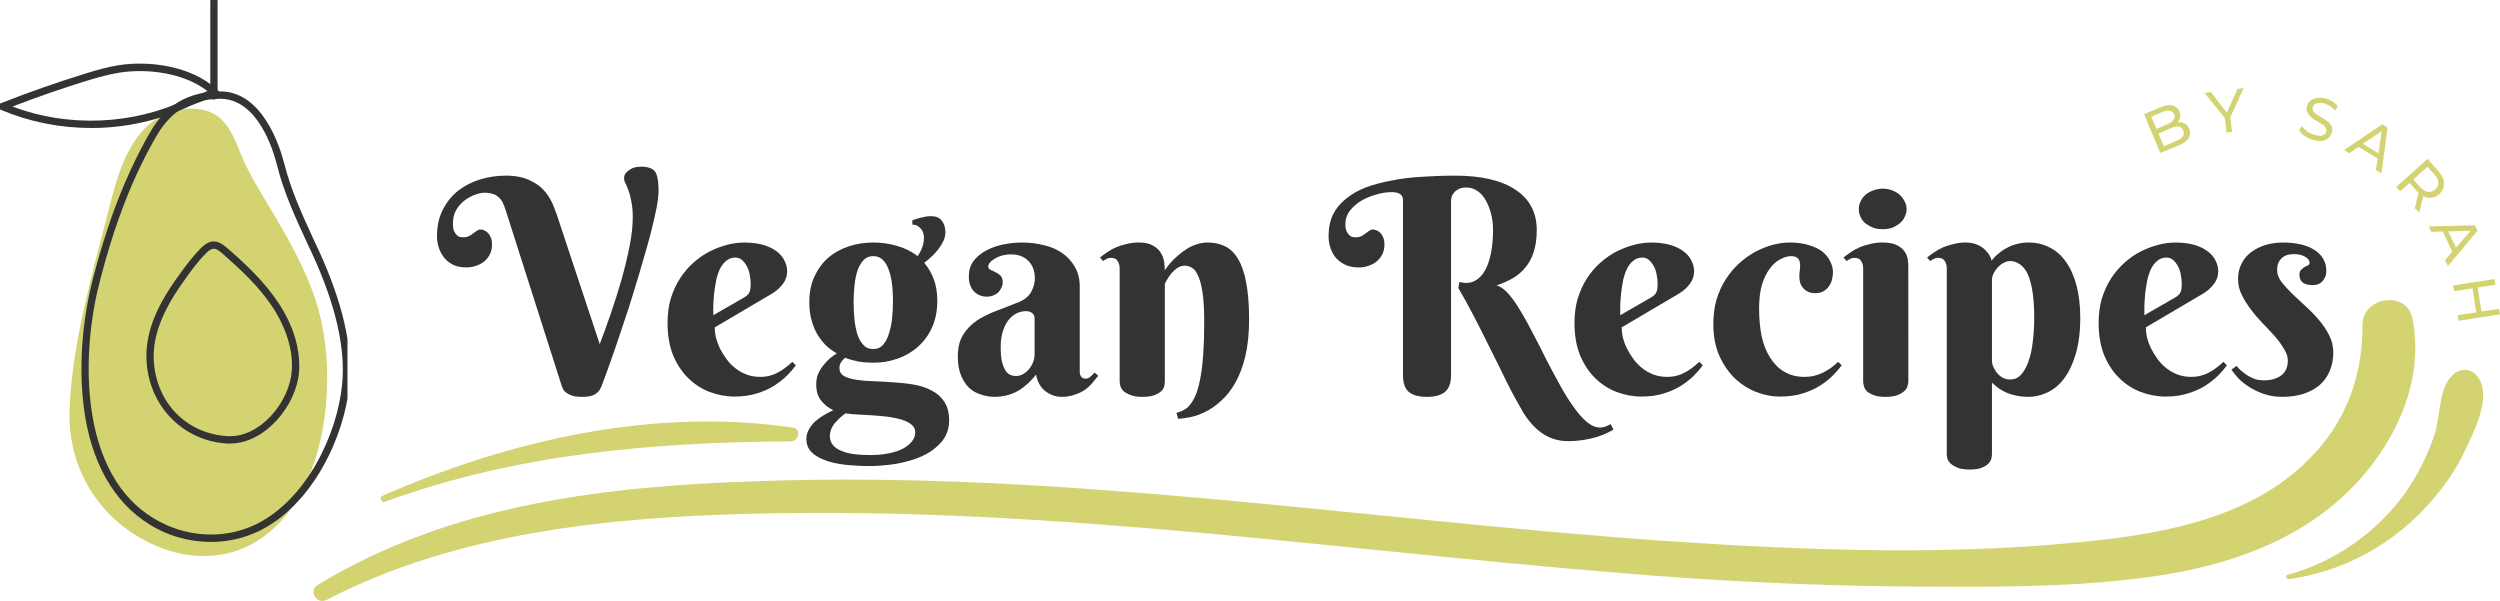 <?xml version="1.0" encoding="UTF-8" standalone="no"?>
<svg
   width="179.868"
   zoomAndPan="magnify"
   viewBox="0 0 134.901 32.428"
   height="43.238"
   preserveAspectRatio="xMidYMid"
   version="1.0"
   id="svg77"
   sodipodi:docname="logo.svg"
   inkscape:version="1.4 (e7c3feb1, 2024-10-09)"
   xmlns:inkscape="http://www.inkscape.org/namespaces/inkscape"
   xmlns:sodipodi="http://sodipodi.sourceforge.net/DTD/sodipodi-0.dtd"
   xmlns="http://www.w3.org/2000/svg"
   xmlns:svg="http://www.w3.org/2000/svg">
  <sodipodi:namedview
     id="namedview77"
     pagecolor="#ffffff"
     bordercolor="#000000"
     borderopacity="0.25"
     inkscape:showpageshadow="2"
     inkscape:pageopacity="0.0"
     inkscape:pagecheckerboard="0"
     inkscape:deskcolor="#d1d1d1"
     inkscape:zoom="4.1925573"
     inkscape:cx="92.783466"
     inkscape:cy="44.48359"
     inkscape:window-width="1544"
     inkscape:window-height="716"
     inkscape:window-x="160"
     inkscape:window-y="25"
     inkscape:window-maximized="0"
     inkscape:current-layer="svg77" />
  <defs
     id="defs5">
    <g
       id="g1" />
    <clipPath
       id="6b8cbc2b2d">
      <path
         d="M 128.281,184 H 243 v 17 H 128.281 Z m 0,0"
         clip-rule="nonzero"
         id="path1" />
    </clipPath>
    <clipPath
       id="59312ed86f">
      <path
         d="m 115,174 h 15 v 24.176 h -15 z m 0,0"
         clip-rule="nonzero"
         id="path2" />
    </clipPath>
    <clipPath
       id="b84347bae5">
      <path
         d="m 116,173 h 14.715 v 25 H 116 Z m 0,0"
         clip-rule="nonzero"
         id="path3" />
    </clipPath>
    <clipPath
       id="6094a67e65">
      <path
         d="m 123,168.176 h 1 V 174 h -1 z m 0,0"
         clip-rule="nonzero"
         id="path4" />
    </clipPath>
    <clipPath
       id="f30366f8ed">
      <path
         d="M 111.965,171 H 124 v 5 h -12.035 z m 0,0"
         clip-rule="nonzero"
         id="path5" />
    </clipPath>
  </defs>
  <g
     fill="#333333"
     fill-opacity="1"
     id="g8"
     transform="translate(-111.965,-168.176)">
    <g
       transform="translate(135.546,189.465)"
       id="g7">
      <g
         id="g6">
        <path
           d="M 8.781,-2.719 C 8.969,-3.207 9.164,-3.754 9.375,-4.359 9.582,-4.961 9.773,-5.57 9.953,-6.188 c 0.176,-0.625 0.32,-1.227 0.438,-1.812 0.113,-0.582 0.172,-1.102 0.172,-1.562 0,-0.344 -0.027,-0.629 -0.078,-0.859 -0.043,-0.238 -0.094,-0.438 -0.156,-0.594 -0.055,-0.156 -0.105,-0.281 -0.156,-0.375 -0.055,-0.102 -0.078,-0.195 -0.078,-0.281 0,-0.113 0.031,-0.207 0.094,-0.281 0.062,-0.07 0.133,-0.133 0.219,-0.188 0.094,-0.062 0.191,-0.102 0.297,-0.125 0.113,-0.02 0.219,-0.031 0.312,-0.031 0.207,0 0.383,0.031 0.531,0.094 0.145,0.062 0.242,0.172 0.297,0.328 0.031,0.074 0.051,0.156 0.062,0.25 0.02,0.086 0.031,0.168 0.031,0.25 0.008,0.086 0.016,0.164 0.016,0.234 0,0.062 0,0.117 0,0.156 0,0.23 -0.039,0.539 -0.109,0.922 -0.074,0.375 -0.172,0.809 -0.297,1.297 -0.125,0.492 -0.273,1.012 -0.438,1.562 -0.156,0.555 -0.324,1.109 -0.5,1.672 -0.168,0.562 -0.344,1.117 -0.531,1.656 -0.18,0.531 -0.344,1.027 -0.5,1.484 -0.156,0.449 -0.297,0.844 -0.422,1.188 C 9.031,-0.859 8.938,-0.602 8.875,-0.438 8.82,-0.312 8.758,-0.211 8.688,-0.141 8.613,-0.066 8.531,-0.008 8.438,0.031 8.352,0.07 8.254,0.098 8.141,0.109 8.035,0.117 7.926,0.125 7.812,0.125 7.602,0.125 7.43,0.102 7.297,0.062 7.172,0.02 7.066,-0.031 6.984,-0.094 6.898,-0.156 6.836,-0.223 6.797,-0.297 6.766,-0.367 6.738,-0.438 6.719,-0.5 l -3,-9.406 C 3.664,-10.082 3.609,-10.234 3.547,-10.359 3.484,-10.484 3.406,-10.582 3.312,-10.656 3.227,-10.738 3.125,-10.797 3,-10.828 c -0.117,-0.039 -0.262,-0.062 -0.438,-0.062 -0.148,0 -0.32,0.039 -0.516,0.109 -0.199,0.074 -0.387,0.18 -0.562,0.312 C 1.305,-10.332 1.156,-10.16 1.031,-9.953 0.914,-9.742 0.859,-9.5 0.859,-9.219 c 0,0.168 0.02,0.305 0.062,0.406 0.051,0.094 0.102,0.168 0.156,0.219 0.062,0.055 0.125,0.086 0.188,0.094 0.062,0.012 0.102,0.016 0.125,0.016 0.133,0 0.242,-0.02 0.328,-0.062 C 1.801,-8.586 1.875,-8.633 1.938,-8.688 2.008,-8.738 2.078,-8.785 2.141,-8.828 2.203,-8.879 2.27,-8.906 2.344,-8.906 c 0.062,0 0.129,0.016 0.203,0.047 0.07,0.031 0.141,0.078 0.203,0.141 0.062,0.062 0.113,0.148 0.156,0.25 0.039,0.105 0.062,0.23 0.062,0.375 0,0.211 -0.043,0.391 -0.125,0.547 -0.086,0.156 -0.195,0.289 -0.328,0.391 -0.125,0.094 -0.273,0.168 -0.438,0.219 C 1.91,-6.883 1.75,-6.859 1.594,-6.859 c -0.262,0 -0.492,-0.039 -0.688,-0.125 -0.199,-0.094 -0.367,-0.219 -0.5,-0.375 -0.125,-0.156 -0.227,-0.332 -0.297,-0.531 C 0.035,-8.098 0,-8.316 0,-8.547 0,-9.086 0.102,-9.562 0.312,-9.969 0.52,-10.383 0.797,-10.727 1.141,-11 c 0.352,-0.27 0.75,-0.473 1.188,-0.609 0.445,-0.133 0.906,-0.203 1.375,-0.203 0.531,0 0.961,0.086 1.297,0.25 0.344,0.156 0.617,0.359 0.828,0.609 0.207,0.25 0.367,0.531 0.484,0.844 0.125,0.312 0.234,0.625 0.328,0.938 z m 0,0"
           id="path6" />
      </g>
    </g>
  </g>
  <g
     fill="#333333"
     fill-opacity="1"
     id="g11"
     transform="translate(-111.965,-168.176)">
    <g
       transform="translate(147.502,189.465)"
       id="g10">
      <g
         id="g9">
        <path
           d="m 3.031,-3.625 c 0,0.168 0.02,0.352 0.062,0.547 0.051,0.199 0.125,0.398 0.219,0.594 0.102,0.199 0.223,0.391 0.359,0.578 0.133,0.18 0.289,0.34 0.469,0.484 0.188,0.148 0.391,0.262 0.609,0.344 0.227,0.086 0.473,0.125 0.734,0.125 0.188,0 0.359,-0.02 0.516,-0.062 0.156,-0.039 0.301,-0.098 0.438,-0.172 0.133,-0.07 0.266,-0.156 0.391,-0.25 0.133,-0.102 0.266,-0.211 0.391,-0.328 l 0.188,0.188 C 7.289,-1.41 7.133,-1.227 6.938,-1.031 6.75,-0.844 6.52,-0.66 6.25,-0.484 5.988,-0.316 5.676,-0.176 5.312,-0.062 4.957,0.051 4.551,0.109 4.094,0.109 3.633,0.109 3.188,0.023 2.75,-0.141 2.32,-0.305 1.938,-0.555 1.594,-0.891 1.258,-1.223 0.988,-1.633 0.781,-2.125 0.582,-2.625 0.484,-3.203 0.484,-3.859 c 0,-0.477 0.055,-0.914 0.172,-1.312 0.125,-0.406 0.289,-0.77 0.5,-1.094 0.207,-0.32 0.445,-0.602 0.719,-0.844 0.281,-0.25 0.57,-0.453 0.875,-0.609 0.312,-0.156 0.625,-0.273 0.938,-0.359 0.32,-0.082 0.629,-0.125 0.922,-0.125 0.395,0 0.738,0.043 1.031,0.125 0.289,0.086 0.531,0.199 0.719,0.344 0.188,0.137 0.328,0.297 0.422,0.484 0.102,0.188 0.156,0.387 0.156,0.594 0,0.25 -0.074,0.477 -0.219,0.672 -0.148,0.199 -0.336,0.371 -0.562,0.516 z M 4.609,-5.234 C 4.68,-5.273 4.738,-5.316 4.781,-5.359 4.832,-5.398 4.867,-5.445 4.891,-5.5 4.922,-5.551 4.941,-5.617 4.953,-5.703 4.961,-5.785 4.969,-5.883 4.969,-6 4.969,-6.133 4.953,-6.281 4.922,-6.438 4.898,-6.602 4.852,-6.754 4.781,-6.891 4.707,-7.035 4.617,-7.156 4.516,-7.25 c -0.105,-0.094 -0.23,-0.141 -0.375,-0.141 -0.188,0 -0.352,0.059 -0.484,0.172 -0.137,0.105 -0.25,0.25 -0.344,0.438 C 3.227,-6.602 3.16,-6.398 3.109,-6.172 3.066,-5.941 3.031,-5.711 3,-5.484 2.977,-5.254 2.961,-5.031 2.953,-4.812 c 0,0.211 0,0.387 0,0.531 z m 0,0"
           id="path8" />
      </g>
    </g>
  </g>
  <g
     fill="#333333"
     fill-opacity="1"
     id="g14"
     transform="translate(-111.965,-168.176)">
    <g
       transform="translate(154.994,189.465)"
       id="g13">
      <g
         id="g12">
        <path
           d="m 0.641,-4.969 c 0,-0.539 0.094,-1.008 0.281,-1.406 0.188,-0.406 0.438,-0.742 0.75,-1.016 C 1.992,-7.66 2.363,-7.863 2.781,-8 c 0.414,-0.133 0.852,-0.203 1.312,-0.203 0.457,0 0.891,0.062 1.297,0.188 0.414,0.117 0.781,0.297 1.094,0.547 0.102,-0.145 0.188,-0.301 0.25,-0.469 0.062,-0.176 0.094,-0.348 0.094,-0.516 0,-0.219 -0.062,-0.391 -0.188,-0.516 -0.117,-0.133 -0.262,-0.203 -0.438,-0.203 V -9.406 C 6.316,-9.445 6.414,-9.477 6.5,-9.5 6.594,-9.531 6.676,-9.551 6.75,-9.562 6.82,-9.582 6.895,-9.598 6.969,-9.609 7.039,-9.617 7.125,-9.625 7.219,-9.625 c 0.25,0 0.438,0.078 0.562,0.234 0.133,0.156 0.203,0.371 0.203,0.641 0,0.156 -0.039,0.312 -0.109,0.469 C 7.801,-8.125 7.707,-7.973 7.594,-7.828 7.488,-7.691 7.367,-7.562 7.234,-7.438 7.098,-7.312 6.969,-7.203 6.844,-7.109 c 0.219,0.262 0.391,0.559 0.516,0.891 0.125,0.336 0.188,0.719 0.188,1.156 0,0.543 -0.094,1.023 -0.281,1.438 -0.188,0.418 -0.445,0.766 -0.766,1.047 -0.312,0.281 -0.68,0.496 -1.094,0.641 -0.418,0.148 -0.855,0.219 -1.312,0.219 -0.273,0 -0.539,-0.02 -0.797,-0.062 -0.25,-0.051 -0.492,-0.117 -0.719,-0.203 -0.086,0.062 -0.156,0.141 -0.219,0.234 -0.062,0.094 -0.094,0.199 -0.094,0.312 0,0.199 0.082,0.344 0.25,0.438 0.176,0.094 0.398,0.164 0.672,0.203 0.281,0.043 0.598,0.07 0.953,0.078 0.352,0.012 0.711,0.031 1.078,0.062 0.375,0.023 0.738,0.062 1.094,0.125 0.352,0.062 0.672,0.172 0.953,0.328 0.281,0.148 0.504,0.348 0.672,0.609 0.164,0.258 0.25,0.594 0.25,1 C 8.188,1.707 8.125,1.977 8,2.219 7.875,2.457 7.703,2.664 7.484,2.844 7.273,3.031 7.031,3.188 6.75,3.312 6.469,3.445 6.164,3.551 5.844,3.625 5.531,3.707 5.211,3.766 4.891,3.797 4.566,3.836 4.258,3.859 3.969,3.859 3.426,3.859 2.941,3.832 2.516,3.781 2.086,3.727 1.723,3.641 1.422,3.516 1.117,3.398 0.883,3.25 0.719,3.062 0.562,2.883 0.484,2.664 0.484,2.406 c 0,-0.18 0.039,-0.344 0.125,-0.5 C 0.691,1.75 0.801,1.602 0.938,1.469 1.082,1.344 1.238,1.227 1.406,1.125 1.582,1.02 1.758,0.926 1.938,0.844 1.676,0.727 1.457,0.555 1.281,0.328 c -0.18,-0.219 -0.266,-0.508 -0.266,-0.875 0,-0.195 0.031,-0.379 0.094,-0.547 C 1.18,-1.258 1.27,-1.41 1.375,-1.547 1.488,-1.691 1.609,-1.82 1.734,-1.938 1.867,-2.051 2,-2.145 2.125,-2.219 1.906,-2.344 1.703,-2.492 1.516,-2.672 1.336,-2.859 1.18,-3.066 1.047,-3.297 0.922,-3.523 0.82,-3.781 0.75,-4.062 0.676,-4.344 0.641,-4.645 0.641,-4.969 Z m 4.516,-0.062 c 0,-0.312 -0.016,-0.609 -0.047,-0.891 C 5.078,-6.211 5.02,-6.473 4.938,-6.703 4.863,-6.93 4.758,-7.113 4.625,-7.25 4.488,-7.395 4.312,-7.469 4.094,-7.469 c -0.219,0 -0.398,0.074 -0.531,0.219 -0.137,0.148 -0.246,0.34 -0.328,0.578 -0.074,0.23 -0.125,0.496 -0.156,0.797 -0.031,0.293 -0.047,0.594 -0.047,0.906 0,0.312 0.016,0.621 0.047,0.922 0.031,0.293 0.082,0.559 0.156,0.797 0.082,0.242 0.191,0.434 0.328,0.578 0.133,0.148 0.312,0.219 0.531,0.219 0.219,0 0.395,-0.078 0.531,-0.234 0.133,-0.156 0.238,-0.352 0.312,-0.594 0.082,-0.25 0.141,-0.523 0.172,-0.828 C 5.141,-4.41 5.156,-4.719 5.156,-5.031 Z M 6.359,2.047 C 6.359,1.867 6.289,1.727 6.156,1.625 6.031,1.52 5.859,1.43 5.641,1.359 5.43,1.297 5.191,1.242 4.922,1.203 4.648,1.172 4.375,1.145 4.094,1.125 3.812,1.113 3.539,1.098 3.281,1.078 3.02,1.066 2.789,1.047 2.594,1.016 2.477,1.098 2.367,1.188 2.266,1.281 2.172,1.375 2.082,1.469 2,1.562 1.926,1.664 1.863,1.773 1.812,1.891 1.77,2.004 1.75,2.117 1.75,2.234 c 0,0.195 0.055,0.363 0.172,0.5 0.113,0.133 0.27,0.238 0.469,0.312 C 2.586,3.129 2.816,3.188 3.078,3.219 3.336,3.25 3.613,3.266 3.906,3.266 c 0.383,0 0.727,-0.031 1.031,-0.094 C 5.25,3.109 5.508,3.02 5.719,2.906 5.926,2.789 6.082,2.66 6.188,2.516 6.301,2.367 6.359,2.211 6.359,2.047 Z m 0,0"
           id="path11" />
      </g>
    </g>
  </g>
  <g
     fill="#333333"
     fill-opacity="1"
     id="g17"
     transform="translate(-111.965,-168.176)">
    <g
       transform="translate(163.244,189.465)"
       id="g16">
      <g
         id="g15">
        <path
           d="m 4.547,-4.094 c 0,-0.133 -0.043,-0.234 -0.125,-0.297 C 4.336,-4.461 4.227,-4.5 4.094,-4.5 3.906,-4.5 3.727,-4.457 3.562,-4.375 3.395,-4.289 3.25,-4.164 3.125,-4 3,-3.832 2.898,-3.629 2.828,-3.391 2.754,-3.148 2.719,-2.875 2.719,-2.562 c 0,0.305 0.02,0.559 0.062,0.766 0.051,0.199 0.113,0.359 0.188,0.484 0.07,0.117 0.16,0.199 0.266,0.25 C 3.336,-1.02 3.441,-1 3.547,-1 3.68,-1 3.812,-1.035 3.938,-1.109 4.062,-1.18 4.164,-1.27 4.25,-1.375 4.344,-1.488 4.414,-1.613 4.469,-1.75 4.52,-1.883 4.547,-2.023 4.547,-2.172 Z M 3.281,-7.562 c -0.18,0 -0.344,0.023 -0.5,0.062 -0.148,0.043 -0.277,0.102 -0.391,0.172 -0.105,0.062 -0.188,0.133 -0.25,0.203 -0.062,0.074 -0.094,0.148 -0.094,0.219 0,0.074 0.035,0.133 0.109,0.172 0.082,0.031 0.172,0.074 0.266,0.125 0.102,0.043 0.195,0.105 0.281,0.188 0.082,0.074 0.125,0.199 0.125,0.375 0,0.105 -0.027,0.203 -0.078,0.297 -0.043,0.094 -0.102,0.18 -0.172,0.25 -0.074,0.062 -0.164,0.117 -0.266,0.156 -0.105,0.043 -0.215,0.062 -0.328,0.062 -0.293,0 -0.531,-0.098 -0.719,-0.297 C 1.086,-5.773 1,-6.039 1,-6.375 c 0,-0.32 0.082,-0.598 0.25,-0.828 0.176,-0.227 0.398,-0.414 0.672,-0.562 0.27,-0.145 0.57,-0.254 0.906,-0.328 0.344,-0.07 0.688,-0.109 1.031,-0.109 0.414,0 0.812,0.047 1.188,0.141 0.375,0.086 0.703,0.227 0.984,0.422 0.289,0.199 0.52,0.449 0.688,0.75 0.176,0.293 0.266,0.652 0.266,1.078 v 4.469 c 0,0.055 0,0.109 0,0.172 0.008,0.055 0.023,0.105 0.047,0.156 0.02,0.043 0.051,0.078 0.094,0.109 0.039,0.031 0.098,0.047 0.172,0.047 0.102,0 0.191,-0.035 0.266,-0.109 0.082,-0.07 0.156,-0.145 0.219,-0.219 l 0.203,0.172 C 7.898,-0.91 7.801,-0.789 7.688,-0.656 7.582,-0.52 7.453,-0.395 7.297,-0.281 7.141,-0.164 6.953,-0.07 6.734,0 6.523,0.082 6.285,0.125 6.016,0.125 c -0.324,0 -0.617,-0.102 -0.875,-0.297 -0.262,-0.195 -0.434,-0.5 -0.516,-0.906 -0.168,0.219 -0.344,0.406 -0.531,0.562 -0.18,0.156 -0.359,0.281 -0.547,0.375 C 3.359,-0.047 3.164,0.02 2.969,0.062 2.781,0.102 2.586,0.125 2.391,0.125 2.141,0.125 1.895,0.082 1.656,0 1.414,-0.07 1.203,-0.191 1.016,-0.359 0.836,-0.535 0.691,-0.758 0.578,-1.031 0.461,-1.312 0.406,-1.648 0.406,-2.047 0.406,-2.523 0.5,-2.914 0.688,-3.219 0.875,-3.52 1.117,-3.773 1.422,-3.984 c 0.312,-0.207 0.664,-0.383 1.062,-0.531 0.395,-0.156 0.797,-0.312 1.203,-0.469 C 4,-5.109 4.223,-5.289 4.359,-5.531 4.492,-5.77 4.562,-6.016 4.562,-6.266 c 0,-0.395 -0.117,-0.707 -0.344,-0.938 C 3.988,-7.441 3.676,-7.562 3.281,-7.562 Z m 0,0"
           id="path14" />
      </g>
    </g>
  </g>
  <g
     fill="#333333"
     fill-opacity="1"
     id="g20"
     transform="translate(-111.965,-168.176)">
    <g
       transform="translate(171.304,189.465)"
       id="g19">
      <g
         id="g18">
        <path
           d="m 5.641,-3.938 c 0,-0.664 -0.031,-1.195 -0.094,-1.594 -0.062,-0.395 -0.148,-0.695 -0.25,-0.906 C 5.203,-6.645 5.094,-6.781 4.969,-6.844 4.852,-6.914 4.727,-6.953 4.594,-6.953 c -0.148,0 -0.281,0.043 -0.406,0.125 -0.117,0.086 -0.219,0.18 -0.312,0.281 -0.086,0.105 -0.156,0.211 -0.219,0.312 -0.055,0.105 -0.102,0.188 -0.141,0.25 v 5.266 c 0,0.074 -0.012,0.164 -0.031,0.266 -0.023,0.094 -0.074,0.184 -0.156,0.266 -0.086,0.086 -0.211,0.156 -0.375,0.219 -0.156,0.062 -0.375,0.094 -0.656,0.094 -0.281,0 -0.5,-0.039 -0.656,-0.109 -0.156,-0.062 -0.281,-0.133 -0.375,-0.219 -0.086,-0.094 -0.137,-0.188 -0.156,-0.281 C 1.086,-0.578 1.078,-0.656 1.078,-0.719 V -6.812 c 0,-0.156 -0.039,-0.285 -0.109,-0.391 C 0.906,-7.316 0.785,-7.375 0.609,-7.375 c -0.086,0 -0.156,0.016 -0.219,0.047 -0.062,0.031 -0.133,0.074 -0.203,0.125 l -0.172,-0.188 c 0.125,-0.102 0.258,-0.203 0.406,-0.297 0.145,-0.102 0.305,-0.191 0.484,-0.266 0.176,-0.07 0.363,-0.129 0.562,-0.172 0.195,-0.051 0.41,-0.078 0.641,-0.078 0.332,0 0.594,0.059 0.781,0.172 0.195,0.117 0.336,0.25 0.422,0.406 0.094,0.156 0.148,0.324 0.172,0.5 0.02,0.168 0.031,0.309 0.031,0.422 0.188,-0.281 0.406,-0.531 0.656,-0.75 C 4.273,-7.547 4.383,-7.633 4.5,-7.719 4.625,-7.812 4.754,-7.895 4.891,-7.969 5.035,-8.039 5.188,-8.098 5.344,-8.141 c 0.156,-0.039 0.316,-0.062 0.484,-0.062 0.352,0 0.664,0.07 0.938,0.203 0.281,0.137 0.516,0.367 0.703,0.688 0.195,0.324 0.344,0.75 0.438,1.281 0.102,0.531 0.156,1.188 0.156,1.969 0,0.762 -0.07,1.43 -0.203,2 C 7.723,-1.5 7.539,-1.02 7.312,-0.625 7.094,-0.238 6.844,0.078 6.562,0.328 6.289,0.586 6.008,0.785 5.719,0.922 5.438,1.066 5.164,1.164 4.906,1.219 4.645,1.27 4.422,1.301 4.234,1.312 L 4.141,0.984 C 4.297,0.953 4.441,0.895 4.578,0.812 4.711,0.738 4.832,0.625 4.938,0.469 5.051,0.312 5.148,0.117 5.234,-0.109 5.316,-0.348 5.391,-0.645 5.453,-1 5.516,-1.352 5.562,-1.77 5.594,-2.25 5.625,-2.727 5.641,-3.289 5.641,-3.938 Z m 0,0"
           id="path17" />
      </g>
    </g>
  </g>
  <g
     fill="#333333"
     fill-opacity="1"
     id="g23"
     transform="translate(-111.965,-168.176)">
    <g
       transform="translate(180.012,189.465)"
       id="g22">
      <g
         id="g21" />
    </g>
  </g>
  <g
     fill="#333333"
     fill-opacity="1"
     id="g26"
     transform="translate(-111.965,-168.176)">
    <g
       transform="translate(183.655,189.465)"
       id="g25">
      <g
         id="g24">
        <path
           d="m 6.812,-11.812 c 1.438,0 2.531,0.258 3.281,0.766 0.758,0.5 1.141,1.227 1.141,2.172 0,0.469 -0.059,0.871 -0.172,1.203 -0.105,0.324 -0.258,0.602 -0.453,0.828 -0.188,0.23 -0.418,0.422 -0.688,0.578 -0.262,0.148 -0.547,0.273 -0.859,0.375 0.219,0.062 0.438,0.219 0.656,0.469 0.219,0.25 0.438,0.562 0.656,0.938 0.227,0.375 0.457,0.793 0.688,1.25 0.238,0.449 0.473,0.906 0.703,1.375 0.238,0.461 0.477,0.906 0.719,1.344 0.238,0.438 0.477,0.82 0.719,1.156 0.238,0.344 0.477,0.617 0.719,0.828 0.25,0.207 0.492,0.312 0.734,0.312 0.102,0 0.207,-0.023 0.312,-0.062 0.102,-0.043 0.188,-0.086 0.25,-0.125 L 15.375,1.891 c -0.105,0.062 -0.234,0.129 -0.391,0.203 -0.148,0.07 -0.324,0.141 -0.531,0.203 -0.211,0.062 -0.445,0.113 -0.703,0.156 -0.25,0.039 -0.527,0.062 -0.828,0.062 C 12.41,2.516 11.945,2.375 11.531,2.094 11.125,1.812 10.77,1.414 10.469,0.906 10.164,0.383 9.867,-0.164 9.578,-0.75 9.297,-1.332 9.008,-1.91 8.719,-2.484 8.438,-3.066 8.148,-3.633 7.859,-4.188 7.578,-4.738 7.289,-5.258 7,-5.75 L 7.062,-6.078 C 7.375,-5.992 7.645,-6.008 7.875,-6.125 8.102,-6.238 8.289,-6.426 8.438,-6.688 8.582,-6.945 8.691,-7.266 8.766,-7.641 8.836,-8.023 8.875,-8.441 8.875,-8.891 c 0,-0.312 -0.039,-0.602 -0.109,-0.875 C 8.691,-10.047 8.594,-10.289 8.469,-10.5 c -0.117,-0.207 -0.262,-0.367 -0.438,-0.484 -0.18,-0.125 -0.371,-0.188 -0.578,-0.188 -0.18,0 -0.32,0.027 -0.422,0.078 -0.105,0.055 -0.195,0.121 -0.266,0.203 -0.062,0.074 -0.105,0.152 -0.125,0.234 -0.023,0.086 -0.031,0.168 -0.031,0.25 v 9.375 C 6.609,-0.625 6.5,-0.328 6.281,-0.141 6.07,0.035 5.75,0.125 5.312,0.125 4.863,0.125 4.535,0.035 4.328,-0.141 4.117,-0.328 4.016,-0.625 4.016,-1.031 v -9.453 c 0,-0.289 -0.199,-0.438 -0.594,-0.438 -0.293,0 -0.59,0.047 -0.891,0.141 -0.293,0.086 -0.559,0.199 -0.797,0.344 -0.242,0.148 -0.438,0.324 -0.594,0.531 -0.156,0.211 -0.234,0.438 -0.234,0.688 0,0.168 0.02,0.305 0.062,0.406 0.051,0.094 0.102,0.168 0.156,0.219 0.062,0.055 0.125,0.086 0.188,0.094 0.062,0.012 0.102,0.016 0.125,0.016 0.133,0 0.242,-0.02 0.328,-0.062 C 1.848,-8.586 1.922,-8.633 1.984,-8.688 2.055,-8.738 2.125,-8.785 2.188,-8.828 2.25,-8.879 2.316,-8.906 2.391,-8.906 c 0.062,0 0.129,0.016 0.203,0.047 0.07,0.031 0.141,0.078 0.203,0.141 0.062,0.062 0.113,0.148 0.156,0.25 0.039,0.105 0.062,0.23 0.062,0.375 0,0.211 -0.043,0.391 -0.125,0.547 -0.086,0.156 -0.195,0.289 -0.328,0.391 -0.125,0.094 -0.273,0.168 -0.438,0.219 -0.168,0.055 -0.328,0.078 -0.484,0.078 -0.262,0 -0.496,-0.039 -0.703,-0.125 C 0.738,-7.078 0.566,-7.195 0.422,-7.344 0.285,-7.5 0.18,-7.68 0.109,-7.891 0.035,-8.098 0,-8.316 0,-8.547 c 0,-0.438 0.078,-0.82 0.234,-1.156 0.164,-0.332 0.398,-0.617 0.703,-0.859 0.301,-0.25 0.656,-0.453 1.062,-0.609 0.414,-0.156 0.879,-0.281 1.391,-0.375 0.508,-0.102 1.051,-0.172 1.625,-0.203 0.57,-0.039 1.172,-0.062 1.797,-0.062 z m 0,0"
           id="path23" />
      </g>
    </g>
  </g>
  <g
     fill="#333333"
     fill-opacity="1"
     id="g29"
     transform="translate(-111.965,-168.176)">
    <g
       transform="translate(196.441,189.465)"
       id="g28">
      <g
         id="g27">
        <path
           d="m 3.031,-3.625 c 0,0.168 0.02,0.352 0.062,0.547 0.051,0.199 0.125,0.398 0.219,0.594 0.102,0.199 0.223,0.391 0.359,0.578 0.133,0.18 0.289,0.34 0.469,0.484 0.188,0.148 0.391,0.262 0.609,0.344 0.227,0.086 0.473,0.125 0.734,0.125 0.188,0 0.359,-0.02 0.516,-0.062 0.156,-0.039 0.301,-0.098 0.438,-0.172 0.133,-0.07 0.266,-0.156 0.391,-0.25 0.133,-0.102 0.266,-0.211 0.391,-0.328 l 0.188,0.188 C 7.289,-1.41 7.133,-1.227 6.938,-1.031 6.75,-0.844 6.52,-0.66 6.25,-0.484 5.988,-0.316 5.676,-0.176 5.312,-0.062 4.957,0.051 4.551,0.109 4.094,0.109 3.633,0.109 3.188,0.023 2.75,-0.141 2.32,-0.305 1.938,-0.555 1.594,-0.891 1.258,-1.223 0.988,-1.633 0.781,-2.125 0.582,-2.625 0.484,-3.203 0.484,-3.859 c 0,-0.477 0.055,-0.914 0.172,-1.312 0.125,-0.406 0.289,-0.77 0.5,-1.094 0.207,-0.32 0.445,-0.602 0.719,-0.844 0.281,-0.25 0.57,-0.453 0.875,-0.609 0.312,-0.156 0.625,-0.273 0.938,-0.359 0.32,-0.082 0.629,-0.125 0.922,-0.125 0.395,0 0.738,0.043 1.031,0.125 0.289,0.086 0.531,0.199 0.719,0.344 0.188,0.137 0.328,0.297 0.422,0.484 0.102,0.188 0.156,0.387 0.156,0.594 0,0.25 -0.074,0.477 -0.219,0.672 -0.148,0.199 -0.336,0.371 -0.562,0.516 z M 4.609,-5.234 C 4.68,-5.273 4.738,-5.316 4.781,-5.359 4.832,-5.398 4.867,-5.445 4.891,-5.5 4.922,-5.551 4.941,-5.617 4.953,-5.703 4.961,-5.785 4.969,-5.883 4.969,-6 4.969,-6.133 4.953,-6.281 4.922,-6.438 4.898,-6.602 4.852,-6.754 4.781,-6.891 4.707,-7.035 4.617,-7.156 4.516,-7.25 c -0.105,-0.094 -0.23,-0.141 -0.375,-0.141 -0.188,0 -0.352,0.059 -0.484,0.172 -0.137,0.105 -0.25,0.25 -0.344,0.438 C 3.227,-6.602 3.16,-6.398 3.109,-6.172 3.066,-5.941 3.031,-5.711 3,-5.484 2.977,-5.254 2.961,-5.031 2.953,-4.812 c 0,0.211 0,0.387 0,0.531 z m 0,0"
           id="path26" />
      </g>
    </g>
  </g>
  <g
     fill="#333333"
     fill-opacity="1"
     id="g32"
     transform="translate(-111.965,-168.176)">
    <g
       transform="translate(203.933,189.465)"
       id="g31">
      <g
         id="g30">
        <path
           d="m 6,-5.469 c -0.156,0 -0.293,-0.023 -0.406,-0.078 C 5.488,-5.598 5.398,-5.664 5.328,-5.75 5.254,-5.832 5.203,-5.926 5.172,-6.031 5.141,-6.133 5.125,-6.238 5.125,-6.344 5.125,-6.488 5.133,-6.625 5.156,-6.75 c 0.02,-0.133 0.02,-0.254 0,-0.359 -0.012,-0.102 -0.055,-0.188 -0.125,-0.25 -0.062,-0.07 -0.184,-0.109 -0.359,-0.109 -0.18,0 -0.371,0.059 -0.578,0.172 -0.211,0.105 -0.398,0.273 -0.562,0.5 -0.168,0.219 -0.309,0.508 -0.422,0.859 -0.105,0.355 -0.156,0.789 -0.156,1.297 0,0.555 0.047,1.059 0.141,1.516 0.102,0.449 0.258,0.836 0.469,1.156 0.207,0.324 0.461,0.574 0.766,0.75 0.312,0.18 0.672,0.266 1.078,0.266 0.188,0 0.363,-0.02 0.531,-0.062 0.164,-0.039 0.32,-0.098 0.469,-0.172 0.145,-0.07 0.285,-0.156 0.422,-0.25 0.133,-0.102 0.266,-0.211 0.391,-0.328 l 0.188,0.188 C 7.289,-1.41 7.133,-1.227 6.938,-1.031 6.75,-0.844 6.52,-0.66 6.25,-0.484 5.988,-0.316 5.676,-0.176 5.312,-0.062 4.957,0.051 4.551,0.109 4.094,0.109 3.633,0.109 3.188,0.02 2.75,-0.156 2.32,-0.332 1.938,-0.586 1.594,-0.922 1.258,-1.266 0.988,-1.676 0.781,-2.156 0.582,-2.633 0.484,-3.18 0.484,-3.797 c 0,-0.477 0.055,-0.922 0.172,-1.328 0.125,-0.406 0.289,-0.77 0.5,-1.094 0.207,-0.32 0.445,-0.609 0.719,-0.859 0.281,-0.25 0.57,-0.457 0.875,-0.625 0.312,-0.164 0.625,-0.289 0.938,-0.375 0.32,-0.082 0.629,-0.125 0.922,-0.125 0.395,0 0.738,0.047 1.031,0.141 0.289,0.086 0.531,0.199 0.719,0.344 0.188,0.148 0.328,0.32 0.422,0.516 0.102,0.188 0.156,0.387 0.156,0.594 0,0.156 -0.023,0.309 -0.062,0.453 C 6.832,-6.02 6.77,-5.898 6.688,-5.797 6.613,-5.703 6.52,-5.625 6.406,-5.562 6.289,-5.5 6.156,-5.469 6,-5.469 Z m 0,0"
           id="path29" />
      </g>
    </g>
  </g>
  <g
     fill="#333333"
     fill-opacity="1"
     id="g35"
     transform="translate(-111.965,-168.176)">
    <g
       transform="translate(211.424,189.465)"
       id="g34">
      <g
         id="g33">
        <path
           d="m 3.516,-0.719 c 0,0.074 -0.016,0.164 -0.047,0.266 -0.023,0.094 -0.078,0.184 -0.172,0.266 -0.086,0.086 -0.211,0.156 -0.375,0.219 -0.156,0.062 -0.375,0.094 -0.656,0.094 -0.281,0 -0.5,-0.039 -0.656,-0.109 C 1.453,-0.047 1.332,-0.117 1.25,-0.203 1.176,-0.297 1.129,-0.391 1.109,-0.484 1.086,-0.578 1.078,-0.656 1.078,-0.719 V -6.812 c 0,-0.156 -0.039,-0.285 -0.109,-0.391 C 0.906,-7.316 0.785,-7.375 0.609,-7.375 c -0.086,0 -0.156,0.016 -0.219,0.047 -0.062,0.031 -0.133,0.074 -0.203,0.125 l -0.172,-0.188 c 0.125,-0.102 0.258,-0.203 0.406,-0.297 0.145,-0.102 0.305,-0.191 0.484,-0.266 0.176,-0.07 0.363,-0.129 0.562,-0.172 0.195,-0.051 0.41,-0.078 0.641,-0.078 0.332,0 0.594,0.047 0.781,0.141 0.195,0.094 0.336,0.211 0.422,0.344 0.094,0.125 0.148,0.266 0.172,0.422 0.02,0.156 0.031,0.293 0.031,0.406 z M 0.844,-10 c 0,-0.156 0.031,-0.297 0.094,-0.422 0.062,-0.133 0.148,-0.254 0.266,-0.359 0.125,-0.102 0.266,-0.18 0.422,-0.234 0.156,-0.062 0.328,-0.094 0.516,-0.094 0.176,0 0.344,0.031 0.5,0.094 0.156,0.055 0.289,0.133 0.406,0.234 0.113,0.105 0.203,0.227 0.266,0.359 0.07,0.125 0.109,0.266 0.109,0.422 0,0.148 -0.039,0.289 -0.109,0.422 -0.062,0.137 -0.152,0.25 -0.266,0.344 -0.117,0.094 -0.25,0.172 -0.406,0.234 -0.156,0.055 -0.324,0.078 -0.5,0.078 C 1.953,-8.922 1.781,-8.945 1.625,-9 1.469,-9.062 1.328,-9.141 1.203,-9.234 1.086,-9.328 1,-9.441 0.938,-9.578 0.875,-9.711 0.844,-9.852 0.844,-10 Z m 0,0"
           id="path32" />
      </g>
    </g>
  </g>
  <g
     fill="#333333"
     fill-opacity="1"
     id="g38"
     transform="translate(-111.965,-168.176)">
    <g
       transform="translate(215.936,189.465)"
       id="g37">
      <g
         id="g36">
        <path
           d="m 1.078,-6.812 c 0,-0.156 -0.039,-0.285 -0.109,-0.391 C 0.906,-7.316 0.785,-7.375 0.609,-7.375 c -0.086,0 -0.156,0.016 -0.219,0.047 -0.062,0.031 -0.133,0.074 -0.203,0.125 l -0.172,-0.188 c 0.125,-0.102 0.258,-0.203 0.406,-0.297 0.145,-0.102 0.305,-0.191 0.484,-0.266 0.176,-0.07 0.363,-0.129 0.562,-0.172 0.195,-0.051 0.41,-0.078 0.641,-0.078 0.227,0 0.426,0.039 0.594,0.109 0.176,0.074 0.316,0.164 0.422,0.266 0.113,0.105 0.203,0.215 0.266,0.328 0.062,0.117 0.098,0.211 0.109,0.281 0.102,-0.145 0.227,-0.273 0.375,-0.391 0.145,-0.125 0.301,-0.227 0.469,-0.312 C 4.508,-8.016 4.688,-8.082 4.875,-8.125 c 0.195,-0.051 0.398,-0.078 0.609,-0.078 0.426,0 0.805,0.09 1.141,0.266 0.344,0.168 0.633,0.422 0.875,0.766 0.25,0.344 0.441,0.773 0.578,1.281 0.133,0.5 0.203,1.086 0.203,1.75 0,0.773 -0.086,1.43 -0.25,1.969 -0.156,0.531 -0.367,0.969 -0.625,1.312 -0.262,0.344 -0.562,0.594 -0.906,0.75 C 6.164,0.047 5.828,0.125 5.484,0.125 5.191,0.125 4.938,0.094 4.719,0.031 4.5,-0.02 4.312,-0.086 4.156,-0.172 4,-0.254 3.867,-0.336 3.766,-0.422 c -0.105,-0.094 -0.188,-0.164 -0.25,-0.219 v 3.844 c 0,0.07 -0.012,0.156 -0.031,0.25 -0.023,0.094 -0.074,0.18 -0.156,0.266 -0.086,0.094 -0.211,0.172 -0.375,0.234 -0.156,0.062 -0.375,0.094 -0.656,0.094 -0.281,0 -0.5,-0.039 -0.656,-0.109 C 1.484,3.875 1.359,3.797 1.266,3.703 1.18,3.617 1.129,3.531 1.109,3.438 1.086,3.344 1.078,3.266 1.078,3.203 Z m 2.438,5.031 c 0,0.043 0.016,0.117 0.047,0.219 0.039,0.105 0.098,0.215 0.172,0.328 0.082,0.117 0.188,0.215 0.312,0.297 0.125,0.086 0.273,0.125 0.453,0.125 0.227,0 0.422,-0.082 0.578,-0.25 0.164,-0.176 0.301,-0.414 0.406,-0.719 0.113,-0.312 0.191,-0.664 0.234,-1.062 0.051,-0.406 0.078,-0.836 0.078,-1.297 0,-0.562 -0.031,-1.035 -0.094,-1.422 C 5.641,-5.957 5.551,-6.273 5.438,-6.516 5.32,-6.754 5.18,-6.926 5.016,-7.031 4.859,-7.145 4.68,-7.203 4.484,-7.203 4.367,-7.203 4.25,-7.164 4.125,-7.094 4.008,-7.031 3.906,-6.945 3.812,-6.844 3.727,-6.75 3.656,-6.641 3.594,-6.516 3.539,-6.398 3.516,-6.289 3.516,-6.188 Z m 0,0"
           id="path35" />
      </g>
    </g>
  </g>
  <g
     fill="#333333"
     fill-opacity="1"
     id="g41"
     transform="translate(-111.965,-168.176)">
    <g
       transform="translate(224.724,189.465)"
       id="g40">
      <g
         id="g39">
        <path
           d="m 3.031,-3.625 c 0,0.168 0.02,0.352 0.062,0.547 0.051,0.199 0.125,0.398 0.219,0.594 0.102,0.199 0.223,0.391 0.359,0.578 0.133,0.18 0.289,0.34 0.469,0.484 0.188,0.148 0.391,0.262 0.609,0.344 0.227,0.086 0.473,0.125 0.734,0.125 0.188,0 0.359,-0.02 0.516,-0.062 0.156,-0.039 0.301,-0.098 0.438,-0.172 0.133,-0.07 0.266,-0.156 0.391,-0.25 0.133,-0.102 0.266,-0.211 0.391,-0.328 l 0.188,0.188 C 7.289,-1.41 7.133,-1.227 6.938,-1.031 6.75,-0.844 6.52,-0.66 6.25,-0.484 5.988,-0.316 5.676,-0.176 5.312,-0.062 4.957,0.051 4.551,0.109 4.094,0.109 3.633,0.109 3.188,0.023 2.75,-0.141 2.32,-0.305 1.938,-0.555 1.594,-0.891 1.258,-1.223 0.988,-1.633 0.781,-2.125 0.582,-2.625 0.484,-3.203 0.484,-3.859 c 0,-0.477 0.055,-0.914 0.172,-1.312 0.125,-0.406 0.289,-0.77 0.5,-1.094 0.207,-0.32 0.445,-0.602 0.719,-0.844 0.281,-0.25 0.57,-0.453 0.875,-0.609 0.312,-0.156 0.625,-0.273 0.938,-0.359 0.32,-0.082 0.629,-0.125 0.922,-0.125 0.395,0 0.738,0.043 1.031,0.125 0.289,0.086 0.531,0.199 0.719,0.344 0.188,0.137 0.328,0.297 0.422,0.484 0.102,0.188 0.156,0.387 0.156,0.594 0,0.25 -0.074,0.477 -0.219,0.672 -0.148,0.199 -0.336,0.371 -0.562,0.516 z M 4.609,-5.234 C 4.68,-5.273 4.738,-5.316 4.781,-5.359 4.832,-5.398 4.867,-5.445 4.891,-5.5 4.922,-5.551 4.941,-5.617 4.953,-5.703 4.961,-5.785 4.969,-5.883 4.969,-6 4.969,-6.133 4.953,-6.281 4.922,-6.438 4.898,-6.602 4.852,-6.754 4.781,-6.891 4.707,-7.035 4.617,-7.156 4.516,-7.25 c -0.105,-0.094 -0.23,-0.141 -0.375,-0.141 -0.188,0 -0.352,0.059 -0.484,0.172 -0.137,0.105 -0.25,0.25 -0.344,0.438 C 3.227,-6.602 3.16,-6.398 3.109,-6.172 3.066,-5.941 3.031,-5.711 3,-5.484 2.977,-5.254 2.961,-5.031 2.953,-4.812 c 0,0.211 0,0.387 0,0.531 z m 0,0"
           id="path38" />
      </g>
    </g>
  </g>
  <g
     fill="#333333"
     fill-opacity="1"
     id="g44"
     transform="translate(-111.965,-168.176)">
    <g
       transform="translate(232.215,189.465)"
       id="g43">
      <g
         id="g42">
        <path
           d="m 3.531,-7.578 c -0.125,0 -0.246,0.016 -0.359,0.047 C 3.066,-7.5 2.973,-7.445 2.891,-7.375 2.805,-7.301 2.738,-7.207 2.688,-7.094 c -0.043,0.105 -0.062,0.23 -0.062,0.375 0,0.211 0.07,0.418 0.219,0.625 0.156,0.199 0.344,0.406 0.562,0.625 0.227,0.219 0.473,0.449 0.734,0.688 0.258,0.23 0.5,0.477 0.719,0.734 0.227,0.262 0.414,0.539 0.562,0.828 0.156,0.293 0.234,0.609 0.234,0.953 0,0.375 -0.07,0.715 -0.203,1.016 -0.125,0.293 -0.309,0.543 -0.547,0.75 C 4.664,-0.301 4.375,-0.145 4.031,-0.031 3.695,0.07 3.32,0.125 2.906,0.125 c -0.367,0 -0.699,-0.055 -1,-0.156 C 1.613,-0.133 1.352,-0.258 1.125,-0.406 0.895,-0.551 0.695,-0.707 0.531,-0.875 0.375,-1.051 0.25,-1.207 0.156,-1.344 L 0.438,-1.547 c 0.062,0.086 0.145,0.172 0.25,0.266 0.113,0.094 0.234,0.184 0.359,0.266 0.125,0.074 0.258,0.137 0.406,0.188 0.156,0.043 0.305,0.062 0.453,0.062 0.383,0 0.695,-0.086 0.938,-0.266 0.238,-0.176 0.359,-0.445 0.359,-0.812 C 3.203,-2.039 3.133,-2.242 3,-2.453 2.875,-2.672 2.711,-2.895 2.516,-3.125 2.316,-3.352 2.098,-3.586 1.859,-3.828 1.629,-4.066 1.414,-4.316 1.219,-4.578 1.02,-4.836 0.852,-5.102 0.719,-5.375 0.582,-5.645 0.516,-5.93 0.516,-6.234 c 0,-0.32 0.066,-0.609 0.203,-0.859 0.133,-0.25 0.312,-0.453 0.531,-0.609 0.227,-0.164 0.484,-0.289 0.766,-0.375 0.289,-0.082 0.594,-0.125 0.906,-0.125 0.352,0 0.672,0.031 0.953,0.094 0.289,0.062 0.539,0.164 0.75,0.297 0.207,0.125 0.367,0.289 0.484,0.484 0.113,0.188 0.172,0.414 0.172,0.672 0,0.199 -0.07,0.375 -0.203,0.531 -0.125,0.148 -0.309,0.219 -0.547,0.219 C 4.301,-5.906 4.125,-5.953 4,-6.047 3.883,-6.148 3.828,-6.285 3.828,-6.453 c 0,-0.113 0.023,-0.203 0.078,-0.266 0.062,-0.062 0.125,-0.113 0.188,-0.156 0.07,-0.039 0.133,-0.07 0.188,-0.094 C 4.344,-7 4.375,-7.039 4.375,-7.094 4.375,-7.238 4.289,-7.352 4.125,-7.438 3.969,-7.531 3.77,-7.578 3.531,-7.578 Z m 0,0"
           id="path41" />
      </g>
    </g>
  </g>
  <g
     fill="#333333"
     fill-opacity="1"
     id="g47"
     transform="translate(-111.965,-168.176)">
    <g
       transform="translate(238.35,189.465)"
       id="g46">
      <g
         id="g45" />
    </g>
  </g>
  <g
     clip-path="url(#6b8cbc2b2d)"
     id="g48"
     transform="translate(-111.965,-168.176)">
    <path
       fill="#d3d372"
       d="m 129.59,200.543 c 7,-3.621 15.168,-4.453 22.934,-4.645 8.359,-0.215 16.691,0.332 25.004,1.098 8.406,0.785 16.789,1.762 25.219,2.355 4.191,0.285 8.41,0.453 12.625,0.477 3.953,0.023 7.953,0.047 11.906,-0.43 3.977,-0.477 7.953,-1.594 11.004,-4.332 2.664,-2.406 4.594,-6.074 3.855,-9.719 -0.309,-1.523 -2.691,-1.164 -2.691,0.359 0.023,3.238 -1.238,5.977 -3.738,8.023 -2.809,2.312 -6.574,3.121 -10.074,3.551 -7.953,0.926 -16.051,0.617 -24.027,0.07 -16.195,-1.145 -32.34,-3.785 -48.605,-3.215 -8.289,0.262 -16.672,1.215 -23.887,5.598 -0.527,0.309 -0.074,1.094 0.477,0.809 z m 0,0"
       fill-opacity="1"
       fill-rule="nonzero"
       id="path47" />
  </g>
  <path
     fill="#d3d372"
     d="m 20.766,27.078 c 7.098,-2.594 14.434,-3.215 21.934,-3.262 0.406,0 0.551,-0.691 0.098,-0.738 -7.504,-1.117 -15.312,0.668 -22.195,3.691 -0.145,0.074 -0.023,0.383 0.164,0.309 z m 0,0"
     fill-opacity="1"
     fill-rule="nonzero"
     id="path48" />
  <path
     fill="#d3d372"
     d="m 123.527,31.246 c 2.738,-0.379 5.266,-1.688 7.168,-3.664 0.977,-1.004 1.812,-2.145 2.383,-3.406 0.477,-1 1.359,-2.789 0.645,-3.812 -0.336,-0.477 -0.906,-0.547 -1.336,-0.164 -0.809,0.688 -0.691,2.262 -1.023,3.262 -0.379,1.141 -0.93,2.215 -1.617,3.191 -1.551,2.117 -3.766,3.668 -6.289,4.355 -0.168,0.027 -0.094,0.262 0.07,0.238 z m 0,0"
     fill-opacity="1"
     fill-rule="nonzero"
     id="path49" />
  <g
     fill="#d3d372"
     fill-opacity="1"
     id="g52"
     transform="translate(-111.965,-168.176)">
    <g
       transform="translate(228.222,176.57)"
       id="g51">
      <g
         id="g50">
        <path
           d="m 1.266,-1.797 c 0.133,-0.02 0.254,0 0.359,0.062 0.102,0.055 0.188,0.148 0.25,0.281 0.07,0.188 0.062,0.359 -0.031,0.516 C 1.75,-0.789 1.57,-0.66 1.312,-0.547 l -1,0.406 -0.875,-2.094 L 0.375,-2.625 c 0.238,-0.102 0.441,-0.129 0.609,-0.078 0.164,0.043 0.285,0.148 0.359,0.312 0.051,0.117 0.066,0.227 0.047,0.328 -0.023,0.094 -0.062,0.184 -0.125,0.266 z m -1.438,-0.297 0.281,0.656 0.609,-0.266 C 0.875,-1.766 0.977,-1.844 1.031,-1.938 1.094,-2.031 1.102,-2.129 1.062,-2.234 1.02,-2.336 0.941,-2.398 0.828,-2.422 c -0.105,-0.02 -0.234,0 -0.391,0.062 z M 1.188,-0.797 C 1.352,-0.867 1.469,-0.945 1.531,-1.031 1.594,-1.125 1.598,-1.234 1.547,-1.359 1.453,-1.586 1.238,-1.629 0.906,-1.484 L 0.219,-1.188 0.5,-0.5 Z m 0,0"
           id="path50" />
      </g>
    </g>
  </g>
  <g
     fill="#d3d372"
     fill-opacity="1"
     id="g55"
     transform="translate(-111.965,-168.176)">
    <g
       transform="translate(231.22,175.444)"
       id="g54">
      <g
         id="g53">
        <path
           d="M 1.094,-0.938 1.188,-0.156 0.891,-0.109 0.797,-0.906 -0.297,-2.25 0.047,-2.297 0.906,-1.188 1.484,-2.469 1.812,-2.516 Z m 0,0"
           id="path52" />
      </g>
    </g>
  </g>
  <g
     fill="#d3d372"
     fill-opacity="1"
     id="g58"
     transform="translate(-111.965,-168.176)">
    <g
       transform="translate(234.124,175.231)"
       id="g57">
      <g
         id="g56" />
    </g>
  </g>
  <g
     fill="#d3d372"
     fill-opacity="1"
     id="g61"
     transform="translate(-111.965,-168.176)">
    <g
       transform="translate(235.817,175.402)"
       id="g60">
      <g
         id="g59">
        <path
           d="M 0.938,0.312 C 0.781,0.27 0.629,0.195 0.484,0.094 0.348,0 0.254,-0.102 0.203,-0.219 L 0.375,-0.422 c 0.062,0.105 0.148,0.199 0.266,0.281 0.125,0.086 0.254,0.145 0.391,0.188 0.188,0.062 0.332,0.07 0.438,0.031 0.102,-0.031 0.172,-0.094 0.203,-0.188 0.02,-0.082 0.008,-0.156 -0.031,-0.219 C 1.609,-0.391 1.562,-0.441 1.5,-0.484 1.438,-0.523 1.344,-0.582 1.219,-0.656 1.062,-0.75 0.941,-0.832 0.859,-0.906 0.773,-0.977 0.707,-1.062 0.656,-1.156 0.602,-1.258 0.598,-1.383 0.641,-1.531 c 0.039,-0.113 0.102,-0.203 0.188,-0.266 0.094,-0.07 0.207,-0.117 0.344,-0.141 0.145,-0.031 0.305,-0.02 0.484,0.031 0.133,0.043 0.258,0.102 0.375,0.172 0.113,0.074 0.203,0.156 0.266,0.25 l -0.156,0.219 C 2.055,-1.359 1.969,-1.438 1.875,-1.5 1.781,-1.562 1.68,-1.609 1.578,-1.641 1.41,-1.691 1.27,-1.695 1.156,-1.656 1.051,-1.613 0.984,-1.547 0.953,-1.453 0.93,-1.379 0.938,-1.305 0.969,-1.234 c 0.039,0.062 0.094,0.121 0.156,0.172 0.07,0.043 0.164,0.094 0.281,0.156 0.145,0.094 0.266,0.18 0.359,0.25 0.094,0.062 0.16,0.148 0.203,0.25 0.039,0.094 0.039,0.211 0,0.344 C 1.938,0.051 1.875,0.145 1.781,0.219 1.695,0.301 1.582,0.352 1.438,0.375 c -0.148,0.02 -0.312,0 -0.5,-0.062 z m 0,0"
           id="path58" />
      </g>
    </g>
  </g>
  <g
     fill="#d3d372"
     fill-opacity="1"
     id="g64"
     transform="translate(-111.965,-168.176)">
    <g
       transform="translate(238.451,176.273)"
       id="g63">
      <g
         id="g62">
        <path
           d="m 1.812,0.453 -1.031,-0.625 -0.5,0.344 L 0,0 2.062,-1.391 2.344,-1.203 2.016,1.266 1.719,1.078 Z M 1.859,0.188 2.031,-1.016 1.016,-0.344 Z m 0,0"
           id="path61" />
      </g>
    </g>
  </g>
  <g
     fill="#d3d372"
     fill-opacity="1"
     id="g67"
     transform="translate(-111.965,-168.176)">
    <g
       transform="translate(241.035,178.016)"
       id="g66">
      <g
         id="g65">
        <path
           d="M 1.234,1.391 1.438,0.547 C 1.395,0.516 1.359,0.484 1.328,0.453 L 0.953,0.031 0.438,0.484 0.234,0.25 1.922,-1.266 2.5,-0.609 c 0.195,0.219 0.301,0.438 0.312,0.656 C 2.82,0.273 2.734,0.473 2.547,0.641 2.422,0.754 2.281,0.816 2.125,0.828 1.969,0.848 1.82,0.816 1.688,0.734 l -0.219,0.906 z m 0.297,-1.125 c 0.133,0.145 0.27,0.227 0.406,0.25 0.145,0.02 0.273,-0.023 0.391,-0.125 0.125,-0.105 0.18,-0.23 0.172,-0.375 0,-0.145 -0.07,-0.289 -0.203,-0.438 l -0.375,-0.422 -0.766,0.688 z m 0,0"
           id="path64" />
      </g>
    </g>
  </g>
  <g
     fill="#d3d372"
     fill-opacity="1"
     id="g70"
     transform="translate(-111.965,-168.176)">
    <g
       transform="translate(243.023,180.395)"
       id="g69">
      <g
         id="g68">
        <path
           d="M 1.266,1.359 0.75,0.266 0.141,0.297 0,0 2.484,-0.062 2.625,0.234 1.031,2.141 0.875,1.828 Z m 0.203,-0.219 0.797,-0.906 -1.219,0.031 z m 0,0"
           id="path67" />
      </g>
    </g>
  </g>
  <g
     fill="#d3d372"
     fill-opacity="1"
     id="g73"
     transform="translate(-111.965,-168.176)">
    <g
       transform="translate(244.288,183.234)"
       id="g72">
      <g
         id="g71">
        <path
           d="M 2.578,1.906 0.344,2.25 0.297,1.953 l 1,-0.156 L 1.094,0.5 l -1,0.156 L 0.047,0.344 2.281,0 2.328,0.312 1.375,0.453 1.578,1.75 2.531,1.609 Z m 0,0"
           id="path70" />
      </g>
    </g>
  </g>
  <g
     clip-path="url(#59312ed86f)"
     id="g74"
     transform="translate(-111.965,-168.176)">
    <path
       fill="#d3d372"
       d="m 120.016,174.883 c -1.215,1.074 -1.707,2.738 -2.109,4.312 -0.902,3.547 -2.031,7.336 -2.188,11.012 -0.148,3.438 1.836,6.375 5.043,7.57 1.52,0.57 3.277,0.559 4.711,-0.199 4.16,-2.172 4.836,-9.008 3.578,-13.031 -0.617,-1.984 -1.688,-3.766 -2.746,-5.531 -0.488,-0.816 -0.961,-1.602 -1.324,-2.48 -0.305,-0.738 -0.617,-1.625 -1.293,-2.102 -1.051,-0.746 -2.758,-0.348 -3.672,0.449 z m 0,0"
       fill-opacity="1"
       fill-rule="nonzero"
       id="path73" />
  </g>
  <g
     clip-path="url(#b84347bae5)"
     id="g75"
     transform="translate(-111.965,-168.176)">
    <path
       fill="#333333"
       d="m 123.344,197.418 c -0.863,0 -1.738,-0.18 -2.543,-0.535 -2.117,-0.949 -3.551,-2.91 -4.141,-5.691 -0.449,-2.141 -0.391,-4.801 0.156,-7.293 0.062,-0.277 0.129,-0.559 0.207,-0.848 0.297,-1.133 0.629,-2.219 0.992,-3.246 0.59,-1.645 1.273,-3.148 2.039,-4.473 0.863,-1.496 2.023,-2.184 3.738,-2.223 2.324,-0.051 3.277,2.969 3.512,3.895 0.375,1.465 0.961,2.742 1.582,4.086 0.098,0.207 0.195,0.418 0.293,0.629 1.277,2.789 1.836,5.219 1.641,7.223 -0.277,2.867 -2.031,6.496 -4.859,7.879 -0.805,0.398 -1.707,0.598 -2.617,0.598 z m 0.508,-23.91 c -0.019,0 -0.027,0 -0.047,0 -1.59,0.039 -2.609,0.648 -3.406,2.023 -0.754,1.293 -1.434,2.777 -2.012,4.402 -0.363,1.008 -0.688,2.094 -0.98,3.207 -0.066,0.281 -0.137,0.559 -0.207,0.84 -0.539,2.438 -0.598,5.031 -0.156,7.121 0.57,2.68 1.883,4.504 3.914,5.41 1.551,0.688 3.355,0.68 4.828,-0.047 2.699,-1.328 4.375,-4.805 4.641,-7.562 0.188,-1.934 -0.352,-4.297 -1.609,-7.016 -0.098,-0.211 -0.195,-0.418 -0.293,-0.629 -0.629,-1.363 -1.227,-2.648 -1.609,-4.152 -0.207,-0.848 -1.051,-3.598 -3.062,-3.598 z m 0,0"
       fill-opacity="1"
       fill-rule="nonzero"
       id="path74" />
  </g>
  <path
     fill="#333333"
     d="m 12.406,23.934 c -0.047,0 -0.098,0 -0.145,0 -2.395,-0.141 -4.23,-2.023 -4.355,-4.484 -0.07,-1.363 0.441,-2.77 1.617,-4.414 l 0.156,0.121 -0.156,-0.121 c 0.371,-0.527 0.805,-1.125 1.297,-1.625 0.566,-0.578 0.969,-0.438 1.461,-0.008 0.988,0.855 2,1.812 2.754,2.957 0.805,1.207 1.188,2.523 1.102,3.707 -0.137,1.793 -1.816,3.867 -3.73,3.867 z m -0.871,-10.512 c -0.137,0 -0.266,0.09 -0.441,0.27 -0.473,0.469 -0.883,1.055 -1.246,1.574 -1.117,1.574 -1.609,2.898 -1.551,4.164 0.117,2.293 1.758,3.977 3.984,4.105 1.754,0.098 3.336,-1.844 3.461,-3.508 0.09,-1.086 -0.285,-2.312 -1.027,-3.445 -0.727,-1.109 -1.727,-2.035 -2.691,-2.883 -0.203,-0.18 -0.352,-0.277 -0.488,-0.277 z m 0,0"
     fill-opacity="1"
     fill-rule="nonzero"
     id="path75" />
  <g
     clip-path="url(#6094a67e65)"
     id="g76"
     transform="translate(-111.965,-168.176)">
    <path
       fill="#333333"
       d="m 123.508,173.547 c -0.105,0 -0.195,-0.09 -0.195,-0.199 v -5.121 c 0,-0.109 0.09,-0.199 0.195,-0.199 0.109,0 0.199,0.09 0.199,0.199 v 5.121 c 0,0.109 -0.09,0.199 -0.199,0.199 z m 0,0"
       fill-opacity="1"
       fill-rule="nonzero"
       id="path76" />
  </g>
  <g
     clip-path="url(#f30366f8ed)"
     id="g77"
     transform="translate(-111.965,-168.176)">
    <path
       fill="#333333"
       d="m 116.879,175.082 c -1.668,0 -3.328,-0.328 -4.859,-0.977 l -0.441,-0.191 0.453,-0.176 c 1.5,-0.59 3.039,-1.129 4.582,-1.605 0.547,-0.172 1.137,-0.34 1.746,-0.438 1.648,-0.262 3.922,0.039 5.277,1.285 l 0.195,0.18 -0.215,0.137 c -0.254,0.16 -0.551,0.27 -0.844,0.379 -0.188,0.07 -0.383,0.141 -0.559,0.219 -1.66,0.789 -3.492,1.188 -5.336,1.188 z m -4.242,-1.156 c 3.016,1.137 6.496,0.996 9.41,-0.391 0.195,-0.086 0.395,-0.168 0.59,-0.238 0.188,-0.07 0.352,-0.129 0.52,-0.207 -1.277,-0.996 -3.266,-1.227 -4.738,-0.996 -0.59,0.09 -1.16,0.258 -1.699,0.418 -1.363,0.418 -2.734,0.895 -4.082,1.414 z m 5.75,-2.031 z m 0,0"
       fill-opacity="1"
       fill-rule="nonzero"
       id="path77" />
  </g>
</svg>
